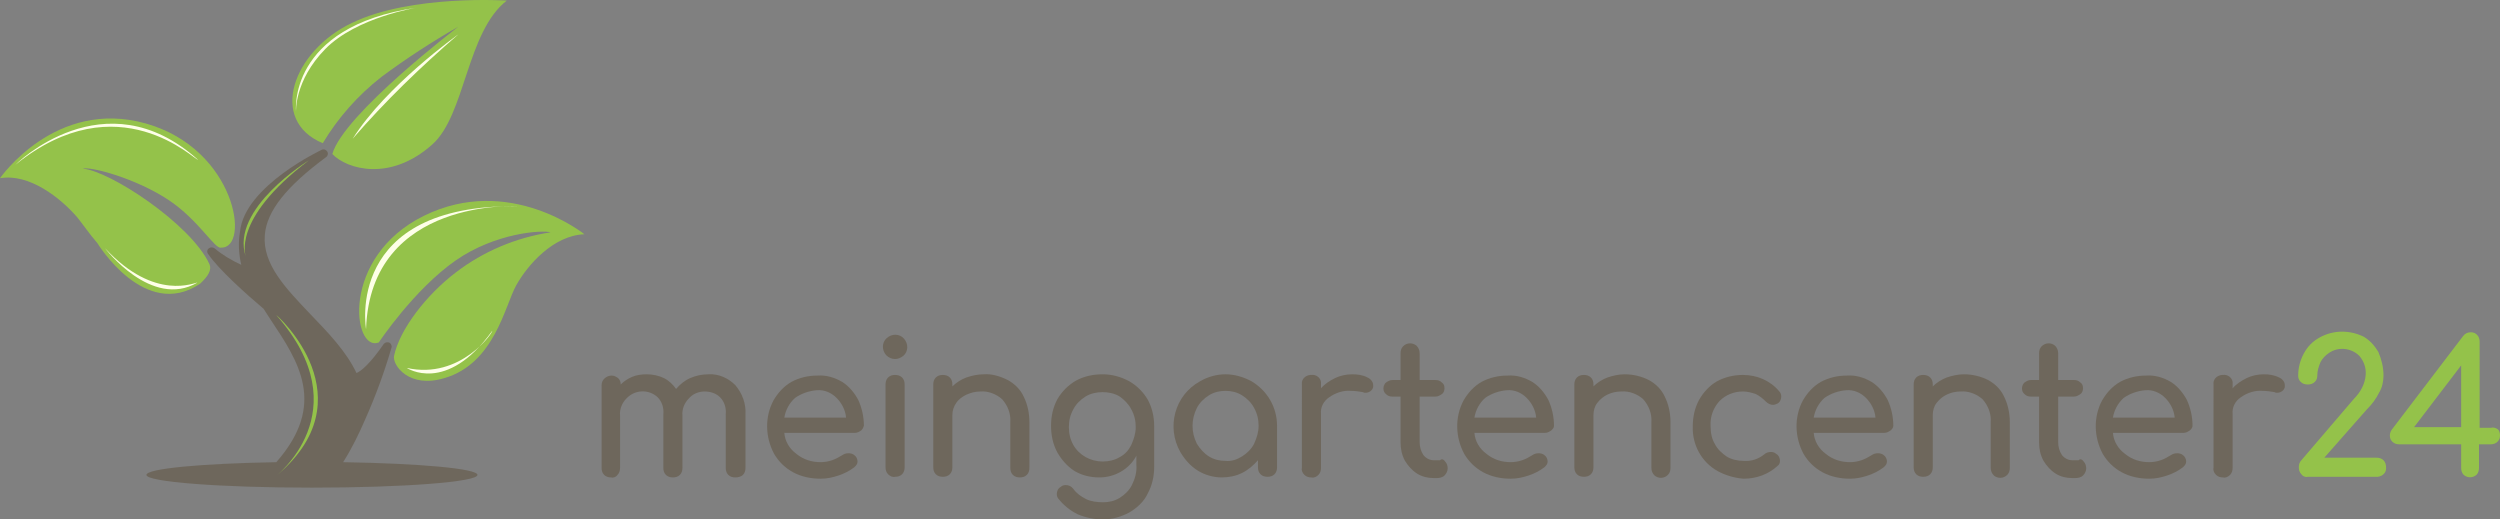 <?xml version="1.0" encoding="utf-8"?>
<!-- Generator: Adobe Illustrator 25.2.0, SVG Export Plug-In . SVG Version: 6.00 Build 0)  -->
<svg version="1.1" id="Ebene_1" xmlns="http://www.w3.org/2000/svg" xmlns:xlink="http://www.w3.org/1999/xlink" x="0px" y="0px"
	 viewBox="0 0 392.7 81.6" style="enable-background:new 0 0 392.7 81.6;" xml:space="preserve">
<rect x="0" y="0" width="392.7" height="81.6" fill="#808080" stroke="none"/>
<style type="text/css">
	.st0{fill:#6E675C;}
	.st1{fill:#94C24A;}
	.st2{fill:#3C3C3B;}
	.st3{fill:#FEFFE8;}
</style>
<path class="st0" d="M53.9,72.6c1.4-2.2,2.5-4.5,3.5-6.8c1.6-3.6,3-7.4,4.1-11.2c0.1-0.3-0.1-0.7-0.4-0.8c-0.3-0.1-0.6,0-0.8,0.2
	c-2.2,3.2-3.6,4.3-4.3,4.6c-1.6-3.4-4.5-6.4-7.2-9.2c-3.9-4.1-7.6-7.9-7.2-12.5c0.3-3.8,3.5-7.7,9.6-12.2c0.3-0.2,0.4-0.6,0.2-0.9
	c-0.2-0.3-0.5-0.4-0.8-0.3c0,0-12.2,5.7-12.9,12.9c-0.3,1.7-0.2,3.5,0.2,5.2c-1.5-0.7-2.9-1.5-4.2-2.6c-0.3-0.2-0.7-0.2-1,0.1
	c-0.2,0.2-0.2,0.6,0,0.8c1.6,2.4,6.2,6.5,8.7,8.6c0.4,0.6,0.7,1.1,1.1,1.7c4.4,6.6,8.9,13.3,0.9,22.4c-11.7,0.2-20.4,1-20.4,2
	c0,1.1,11.6,2,26,2c14.4,0,26-0.9,26-2C75,73.6,65.9,72.8,53.9,72.6z"/>
<g id="Gruppe_23" transform="translate(0 -0.005)">
	<g id="Gruppe_15">
		<path id="Pfad_23" class="st0" d="M115.5,60.5c1.1,1.3,1.7,2.9,1.6,4.6v8.4c0,0.4-0.1,0.8-0.4,1.1c-0.3,0.3-0.8,0.4-1.2,0.4
			c-0.4,0-0.8-0.1-1.1-0.4c-0.3-0.3-0.4-0.7-0.4-1.1v-8.4c0.1-1-0.2-2-0.9-2.7c-0.6-0.6-1.5-0.9-2.4-0.9c-1,0-1.9,0.4-2.5,1.1
			c-0.7,0.7-1.1,1.7-1,2.7v8.2c0,0.4-0.1,0.8-0.4,1.1c-0.3,0.3-0.7,0.4-1.1,0.4c-0.4,0-0.8-0.1-1.1-0.4c-0.3-0.3-0.4-0.7-0.4-1.1
			v-8.4c0.1-1-0.2-2-0.9-2.7c-1.4-1.3-3.6-1.2-4.9,0.2c-0.7,0.7-1.1,1.7-1,2.7v8.2c0,0.4-0.1,0.8-0.4,1.1c-0.2,0.3-0.6,0.5-1,0.4
			c-0.4,0-0.8-0.1-1.1-0.4c-0.3-0.3-0.4-0.7-0.4-1.1v-13c0-0.9,0.8-1.5,1.6-1.5c0.4,0,0.7,0.2,1,0.4c0.3,0.3,0.4,0.6,0.4,1
			c0.5-0.5,1.1-0.9,1.8-1.2c0.7-0.3,1.5-0.4,2.3-0.4c0.9,0,1.9,0.2,2.7,0.6c0.8,0.4,1.4,1,1.9,1.7c0.6-0.7,1.3-1.3,2.2-1.7
			c0.9-0.4,1.9-0.6,2.9-0.6C112.9,58.7,114.4,59.4,115.5,60.5z"/>
		<path id="Pfad_24" class="st0" d="M135.3,67.6c-0.3,0.2-0.6,0.4-1,0.4h-11.1c0.1,1.3,0.8,2.5,1.9,3.3c1.1,0.9,2.4,1.3,3.8,1.3
			c0.6,0,1.2-0.1,1.8-0.3c0.6-0.2,1.1-0.5,1.6-0.8c0.3-0.2,0.6-0.3,1-0.3c0.3,0,0.7,0.1,0.9,0.3c0.3,0.2,0.5,0.6,0.5,1
			c0,0.4-0.2,0.6-0.5,0.9c-0.8,0.6-1.6,1-2.5,1.3c-0.9,0.3-1.8,0.5-2.8,0.5c-1.5,0-3-0.3-4.3-1c-1.3-0.7-2.3-1.7-3-2.9
			c-1.4-2.6-1.5-5.8-0.1-8.4c0.7-1.2,1.6-2.2,2.8-2.9c1.3-0.7,2.7-1,4.1-1c1.4-0.1,2.7,0.3,3.9,1c1.1,0.7,1.9,1.7,2.5,2.8
			c0.6,1.3,0.9,2.7,0.9,4.1C135.6,67.2,135.5,67.4,135.3,67.6z M124.9,62.5c-0.9,0.8-1.5,1.9-1.7,3.1h9.7c-0.1-1.2-0.7-2.3-1.5-3.1
			c-0.8-0.8-1.9-1.3-3.1-1.2C127.1,61.4,125.9,61.8,124.9,62.5z"/>
		<path id="Pfad_25" class="st0" d="M139.2,55.8c-0.7-0.8-0.7-2,0.1-2.7c0.8-0.7,2-0.7,2.7,0.1c0.7,0.8,0.7,2-0.1,2.7
			c-0.4,0.3-0.8,0.5-1.3,0.5C140.1,56.4,139.6,56.2,139.2,55.8z M139.5,74.5c-0.3-0.3-0.4-0.7-0.4-1.1v-13c0-0.4,0.1-0.8,0.4-1.1
			c0.3-0.3,0.7-0.4,1.1-0.4c0.4,0,0.8,0.1,1.1,0.4c0.3,0.3,0.4,0.7,0.4,1.1v13c0,0.4-0.1,0.8-0.4,1.1c-0.3,0.3-0.7,0.4-1.1,0.4
			C140.2,75,139.8,74.8,139.5,74.5z"/>
		<path id="Pfad_26" class="st0" d="M158.3,59.7c1.1,0.6,2,1.5,2.5,2.6c0.6,1.2,0.9,2.6,0.9,4v7.2c0,0.4-0.1,0.8-0.4,1.1
			c-0.3,0.3-0.7,0.4-1.1,0.4c-0.4,0-0.8-0.1-1.1-0.4c-0.3-0.3-0.4-0.7-0.4-1.1v-7.2c0.1-1.3-0.4-2.6-1.3-3.6
			c-0.9-0.8-2.2-1.3-3.4-1.2c-0.8,0-1.5,0.2-2.2,0.5c-0.6,0.3-1.2,0.7-1.6,1.3c-0.4,0.6-0.6,1.2-0.6,1.9v8.2c0,0.4-0.1,0.8-0.4,1.1
			c-0.3,0.3-0.7,0.4-1.1,0.4c-0.4,0-0.8-0.1-1.1-0.4c-0.3-0.3-0.4-0.7-0.4-1.1v-13c0-0.4,0.1-0.8,0.4-1.1c0.3-0.3,0.7-0.4,1.1-0.4
			c0.4,0,0.8,0.1,1.1,0.4c0.3,0.3,0.4,0.7,0.4,1.1v0.3c0.6-0.6,1.4-1.1,2.2-1.4c0.9-0.3,1.8-0.5,2.7-0.5
			C155.8,58.7,157.1,59.1,158.3,59.7z"/>
		<path id="Pfad_27" class="st0" d="M177.4,59.9c1.2,0.7,2.2,1.7,2.9,2.9c0.7,1.3,1,2.7,1,4.2v6.3c0,1.5-0.3,2.9-1,4.2
			c-0.6,1.3-1.7,2.3-2.9,3c-1.3,0.7-2.7,1.1-4.2,1.1c-1.3,0-2.7-0.3-3.9-0.8c-1.2-0.6-2.2-1.4-3-2.4c-0.2-0.2-0.3-0.5-0.3-0.8
			c0-0.4,0.2-0.9,0.6-1.1c0.2-0.2,0.5-0.3,0.8-0.3c0.5,0,0.9,0.2,1.2,0.6c0.5,0.7,1.2,1.2,2,1.6c0.8,0.4,1.8,0.5,2.7,0.5
			c0.9,0,1.8-0.2,2.6-0.7c0.8-0.5,1.5-1.2,1.9-2c0.5-1,0.8-2.1,0.7-3.2v-1.4c-1.1,2.1-3.4,3.4-5.8,3.4c-1.4,0-2.7-0.3-3.9-1
			c-1.1-0.7-2-1.7-2.7-2.9c-0.7-1.3-1-2.7-1-4.2c0-1.5,0.3-2.9,1-4.2c0.7-1.2,1.7-2.2,2.9-2.9c1.3-0.7,2.7-1,4.2-1
			C174.7,58.8,176.1,59.2,177.4,59.9z M175.9,71.8c0.8-0.4,1.4-1.1,1.8-1.9c0.4-0.9,0.7-1.8,0.7-2.8c0-1-0.2-1.9-0.7-2.8
			c-0.4-0.8-1.1-1.5-1.8-2c-0.8-0.5-1.8-0.7-2.7-0.7c-0.9,0-1.9,0.2-2.7,0.7c-0.8,0.5-1.5,1.2-1.9,2c-0.5,0.9-0.7,1.8-0.7,2.8
			c0,1,0.2,1.9,0.7,2.8c0.9,1.6,2.7,2.6,4.6,2.6C174.1,72.5,175.1,72.3,175.9,71.8z"/>
		<path id="Pfad_28" class="st0" d="M196.6,59.9c2.5,1.5,4,4.1,4,7v6.5c0,0.4-0.1,0.8-0.4,1.1c-0.3,0.3-0.7,0.4-1.1,0.4
			c-0.4,0-0.8-0.1-1.1-0.4c-0.3-0.3-0.4-0.7-0.4-1.1v-1.1c-0.7,0.8-1.5,1.5-2.5,2c-1,0.5-2.1,0.7-3.2,0.7c-1.3,0-2.7-0.4-3.8-1.1
			c-1.1-0.7-2-1.7-2.7-2.9c-2.2-3.9-0.9-8.9,3.1-11.1c1.2-0.7,2.6-1.1,4-1.1C193.9,58.8,195.3,59.2,196.6,59.9z M195.1,71.7
			c0.8-0.5,1.5-1.2,1.9-2c0.4-0.9,0.7-1.8,0.7-2.8c0-1-0.2-1.9-0.7-2.8c-0.4-0.8-1.1-1.5-1.9-2c-0.8-0.5-1.7-0.7-2.6-0.7
			c-0.9,0-1.8,0.2-2.6,0.7c-0.8,0.5-1.5,1.2-1.9,2c-0.9,1.8-0.9,3.8,0,5.6c0.5,0.8,1.1,1.5,1.9,2c0.8,0.5,1.7,0.7,2.6,0.7
			C193.4,72.5,194.3,72.2,195.1,71.7z"/>
		<path id="Pfad_29" class="st0" d="M214.8,59.3c0.5,0.2,0.9,0.7,0.9,1.2v0.3c-0.1,0.5-0.6,0.9-1.2,0.9c-0.1,0-0.3,0-0.4-0.1
			c-0.6-0.1-1.3-0.2-1.9-0.2c-1.2-0.1-2.4,0.3-3.4,1c-0.9,0.6-1.4,1.6-1.3,2.6v8.5c0,0.4-0.1,0.8-0.4,1.1c-0.3,0.3-0.7,0.5-1.1,0.4
			c-0.4,0-0.8-0.1-1.1-0.4c-0.3-0.3-0.5-0.7-0.4-1.1V60.4c-0.1-0.8,0.5-1.4,1.3-1.5c0.1,0,0.2,0,0.2,0c0.7-0.1,1.4,0.4,1.5,1.1
			c0,0.1,0,0.3,0,0.4V61c0.6-0.7,1.4-1.2,2.2-1.6c0.8-0.4,1.8-0.6,2.7-0.6C213.2,58.8,214.1,58.9,214.8,59.3z"/>
		<path id="Pfad_30" class="st0" d="M227,72.5c0.3,0.3,0.4,0.7,0.4,1.1c0,0.4-0.2,0.8-0.5,1.1c-0.3,0.3-0.8,0.4-1.2,0.4h-0.5
			c-0.9,0-1.8-0.2-2.6-0.7c-0.8-0.5-1.4-1.2-1.9-2c-0.5-0.9-0.7-1.9-0.7-2.9v-7.2h-1.3c-0.4,0-0.7-0.1-1-0.4
			c-0.5-0.4-0.5-1.2-0.1-1.7c0,0,0.1-0.1,0.1-0.1c0.3-0.2,0.6-0.4,1-0.4h1.3v-4.2c0-0.4,0.1-0.8,0.4-1.1c0.6-0.6,1.5-0.6,2.1-0.1
			c0.3,0.3,0.5,0.7,0.5,1.2v4.2h2.5c0.4,0,0.7,0.1,1,0.4c0.3,0.2,0.4,0.5,0.4,0.9c0,0.3-0.1,0.7-0.4,0.9c-0.3,0.2-0.6,0.4-1,0.4H223
			v7.2c0,0.7,0.2,1.4,0.6,2c0.4,0.5,1,0.8,1.6,0.8h1C226.5,72,226.8,72.2,227,72.5z"/>
		<path id="Pfad_31" class="st0" d="M243.7,67.6c-0.3,0.2-0.6,0.4-1,0.4h-11.1c0.1,1.3,0.8,2.5,1.9,3.3c1.1,0.9,2.4,1.3,3.8,1.3
			c0.6,0,1.2-0.1,1.8-0.3c0.6-0.2,1.1-0.5,1.6-0.8c0.3-0.2,0.6-0.3,1-0.3c0.3,0,0.7,0.1,0.9,0.3c0.3,0.2,0.5,0.6,0.5,1
			c0,0.4-0.2,0.6-0.5,0.9c-0.8,0.6-1.6,1-2.5,1.3c-0.9,0.3-1.8,0.5-2.8,0.5c-1.5,0-3-0.3-4.3-1c-1.3-0.7-2.3-1.7-3-2.9
			c-1.4-2.6-1.5-5.8-0.1-8.4c0.7-1.2,1.6-2.2,2.8-2.9c1.3-0.7,2.7-1,4.1-1c1.4-0.1,2.7,0.3,3.9,1c1.1,0.7,1.9,1.7,2.5,2.8
			c0.6,1.3,0.9,2.7,0.9,4.1C244.1,67.2,243.9,67.4,243.7,67.6z M233.3,62.5c-0.9,0.8-1.5,1.9-1.7,3.1h9.7c-0.1-1.2-0.7-2.3-1.5-3.1
			c-0.8-0.8-1.9-1.3-3.1-1.2C235.5,61.4,234.3,61.8,233.3,62.5z"/>
		<path id="Pfad_32" class="st0" d="M259,59.7c1.1,0.6,2,1.5,2.5,2.6c0.6,1.2,0.9,2.6,0.9,4v7.2c0,0.4-0.1,0.8-0.4,1.1
			c-0.6,0.6-1.5,0.6-2.1,0.1c-0.3-0.3-0.5-0.7-0.5-1.2v-7.2c0.1-1.3-0.4-2.6-1.3-3.6c-0.9-0.8-2.2-1.3-3.4-1.2
			c-1.5,0-2.9,0.6-3.8,1.8c-0.4,0.5-0.6,1.2-0.6,1.9v8.2c0,0.4-0.1,0.8-0.4,1.1c-0.3,0.3-0.7,0.4-1.1,0.4c-0.4,0-0.8-0.1-1.1-0.4
			c-0.3-0.3-0.4-0.7-0.4-1.1v-13c0-0.4,0.1-0.8,0.4-1.1c0.3-0.3,0.7-0.4,1.1-0.4c0.4,0,0.8,0.1,1.1,0.4c0.3,0.3,0.4,0.7,0.4,1.1v0.3
			c0.6-0.6,1.4-1.1,2.2-1.4c0.9-0.3,1.8-0.5,2.7-0.5C256.5,58.8,257.8,59.1,259,59.7z"/>
		<path id="Pfad_33" class="st0" d="M269.8,74c-2.5-1.4-4-4.1-3.9-7c0-1.5,0.3-2.9,1-4.2c0.7-1.2,1.6-2.2,2.8-2.9
			c1.3-0.7,2.7-1,4.1-1c2.2,0,4.3,0.9,5.7,2.6c0.2,0.2,0.3,0.5,0.3,0.8c0,0.4-0.2,0.9-0.6,1.1c-0.2,0.1-0.5,0.2-0.7,0.2
			c-0.4,0-0.8-0.2-1.1-0.5c-0.5-0.5-1-0.9-1.6-1.2c-0.6-0.2-1.3-0.4-2-0.4c-1.4,0-2.7,0.5-3.7,1.5c-1,1.1-1.5,2.5-1.4,4
			c0,1,0.2,2,0.7,2.8c0.4,0.8,1.1,1.4,1.8,1.9c0.8,0.5,1.8,0.7,2.7,0.7c1.2,0.1,2.3-0.3,3.2-1c0.3-0.3,0.7-0.4,1.1-0.4
			c0.3,0,0.6,0.1,0.8,0.3c0.4,0.2,0.6,0.7,0.6,1.1c0,0.3-0.1,0.6-0.4,0.8c-1.4,1.3-3.3,2-5.3,2C272.5,75.1,271.1,74.7,269.8,74z"/>
		<path id="Pfad_34" class="st0" d="M297,67.6c-0.3,0.2-0.6,0.4-1,0.4h-11.1c0.1,1.3,0.8,2.5,1.9,3.3c1.1,0.9,2.4,1.3,3.8,1.3
			c0.6,0,1.2-0.1,1.8-0.3c0.6-0.2,1.1-0.5,1.6-0.8c0.3-0.2,0.6-0.3,1-0.3c0.3,0,0.7,0.1,0.9,0.3c0.3,0.2,0.5,0.6,0.5,1
			c0,0.4-0.2,0.6-0.5,0.9c-0.8,0.6-1.6,1-2.5,1.3c-0.9,0.3-1.8,0.5-2.8,0.5c-1.5,0-3-0.3-4.3-1c-1.3-0.7-2.3-1.7-3-2.9
			c-1.4-2.6-1.5-5.8-0.1-8.4c0.7-1.2,1.6-2.2,2.8-2.9c1.3-0.7,2.7-1,4.1-1c1.4-0.1,2.7,0.3,3.9,1c1.1,0.7,1.9,1.7,2.5,2.8
			c0.6,1.3,0.9,2.7,0.9,4.1C297.4,67.2,297.2,67.4,297,67.6z M286.6,62.5c-0.9,0.8-1.5,1.9-1.7,3.1h9.7c-0.1-1.2-0.7-2.3-1.5-3.1
			c-0.8-0.8-1.9-1.3-3.1-1.2C288.8,61.4,287.6,61.8,286.6,62.5z"/>
		<path id="Pfad_35" class="st0" d="M312.3,59.7c1.1,0.6,2,1.5,2.5,2.6c0.6,1.2,0.9,2.6,0.9,4v7.2c0,0.4-0.1,0.8-0.4,1.1
			c-0.6,0.6-1.5,0.6-2.1,0.1c-0.3-0.3-0.5-0.7-0.5-1.2v-7.2c0.1-1.3-0.4-2.6-1.3-3.6c-0.9-0.8-2.2-1.3-3.4-1.2
			c-1.5,0-2.9,0.6-3.8,1.8c-0.4,0.5-0.6,1.2-0.6,1.9v8.2c0,0.4-0.1,0.8-0.4,1.1c-0.3,0.3-0.7,0.4-1.1,0.4c-0.4,0-0.8-0.1-1.1-0.4
			c-0.3-0.3-0.4-0.7-0.4-1.1v-13c0-0.4,0.1-0.8,0.4-1.1c0.3-0.3,0.7-0.4,1.1-0.4c0.4,0,0.8,0.1,1.1,0.4c0.3,0.3,0.4,0.7,0.4,1.1v0.3
			c0.6-0.6,1.4-1.1,2.2-1.4c0.9-0.3,1.8-0.5,2.7-0.5C309.8,58.8,311.1,59.1,312.3,59.7z"/>
		<path id="Pfad_36" class="st0" d="M327.3,72.5c0.3,0.3,0.4,0.7,0.4,1.1c0,0.4-0.2,0.8-0.5,1.1c-0.3,0.3-0.8,0.4-1.2,0.4h-0.5
			c-0.9,0-1.8-0.2-2.6-0.7c-0.8-0.5-1.4-1.2-1.9-2c-0.5-0.9-0.7-1.9-0.7-2.9v-7.2H319c-0.4,0-0.7-0.1-1-0.4
			c-0.5-0.4-0.5-1.2-0.1-1.7c0,0,0.1-0.1,0.1-0.1c0.3-0.2,0.6-0.4,1-0.4h1.3v-4.2c0-0.4,0.1-0.8,0.4-1.1c0.6-0.6,1.5-0.6,2.1-0.1
			c0.3,0.3,0.5,0.7,0.5,1.2v4.2h2.5c0.4,0,0.7,0.1,1,0.4c0.3,0.2,0.4,0.5,0.4,0.9c0,0.3-0.1,0.7-0.4,0.9c-0.3,0.2-0.6,0.4-1,0.4
			h-2.5v7.2c0,0.7,0.2,1.4,0.6,2c0.4,0.5,1,0.8,1.6,0.8h1C326.8,72,327.1,72.2,327.3,72.5z"/>
		<path id="Pfad_37" class="st0" d="M344,67.6c-0.3,0.2-0.6,0.4-1,0.4h-11.1c0.1,1.3,0.8,2.5,1.9,3.3c1.1,0.9,2.4,1.3,3.8,1.3
			c0.6,0,1.2-0.1,1.8-0.3c0.6-0.2,1.1-0.5,1.6-0.8c0.3-0.2,0.6-0.3,1-0.3c0.3,0,0.7,0.1,0.9,0.3c0.3,0.2,0.5,0.6,0.5,1
			c0,0.4-0.2,0.6-0.5,0.9c-0.8,0.6-1.6,1-2.5,1.3c-0.9,0.3-1.8,0.5-2.8,0.5c-1.5,0-3-0.3-4.3-1c-1.3-0.7-2.3-1.7-3-2.9
			c-1.4-2.6-1.5-5.8-0.1-8.4c0.7-1.2,1.6-2.2,2.8-2.9c1.3-0.7,2.7-1,4.1-1c1.4-0.1,2.7,0.3,3.9,1c1.1,0.7,1.9,1.7,2.5,2.8
			c0.6,1.3,0.9,2.7,0.9,4.1C344.4,67.2,344.2,67.4,344,67.6z M333.6,62.5c-0.9,0.8-1.5,1.9-1.7,3.1h9.7c-0.1-1.2-0.7-2.3-1.5-3.1
			c-0.8-0.8-1.9-1.3-3.1-1.2C335.8,61.4,334.6,61.8,333.6,62.5z"/>
		<path id="Pfad_38" class="st0" d="M358,59.3c0.5,0.2,0.9,0.7,0.9,1.2v0.3c-0.1,0.5-0.6,0.9-1.2,0.9c-0.1,0-0.3,0-0.4-0.1
			c-0.6-0.1-1.3-0.2-1.9-0.2c-1.2-0.1-2.4,0.3-3.4,1c-0.9,0.6-1.4,1.6-1.3,2.6v8.5c0,0.4-0.1,0.8-0.4,1.1c-0.3,0.3-0.7,0.5-1.1,0.4
			c-0.4,0-0.8-0.1-1.1-0.4c-0.3-0.3-0.5-0.7-0.4-1.1V60.4c-0.1-0.8,0.5-1.4,1.3-1.5c0.1,0,0.2,0,0.2,0c0.7-0.1,1.4,0.4,1.5,1.1
			c0,0.1,0,0.3,0,0.4V61c0.6-0.7,1.4-1.2,2.2-1.6c0.8-0.4,1.8-0.6,2.7-0.6C356.4,58.8,357.2,58.9,358,59.3z"/>
		<path id="Pfad_39" class="st1" d="M361.5,74.5c-0.3-0.3-0.4-0.7-0.4-1.1c0-0.4,0.1-0.8,0.4-1.1l8.3-9.7c1-1,1.7-2.3,1.8-3.7
			c0.1-1.1-0.3-2.2-1-3c-0.7-0.7-1.7-1.1-2.7-1.1c-0.7,0-1.4,0.2-2,0.6c-0.6,0.4-1.1,0.9-1.4,1.5c-0.3,0.7-0.5,1.4-0.5,2.1
			c0,0.4-0.1,0.7-0.4,1c-0.3,0.3-0.7,0.4-1.1,0.4c-0.4,0-0.8-0.1-1.1-0.4c-0.3-0.3-0.4-0.6-0.4-1c0-1.2,0.3-2.4,0.9-3.5
			c0.6-1.1,1.4-1.9,2.5-2.5c1.1-0.6,2.3-0.9,3.5-0.9c1.2,0,2.4,0.3,3.4,0.8c1,0.6,1.7,1.4,2.3,2.4c0.5,1.2,0.8,2.4,0.8,3.7
			c0,0.9-0.2,1.9-0.7,2.7c-0.5,1-1.1,1.8-1.9,2.6l-6.7,7.6h8.2c0.4,0,0.8,0.1,1.1,0.4c0.3,0.3,0.4,0.7,0.4,1.1
			c0.1,0.8-0.5,1.4-1.3,1.5c-0.1,0-0.2,0-0.2,0h-10.8C362.1,75,361.7,74.8,361.5,74.5z"/>
		<path id="Pfad_40" class="st1" d="M392.3,67.4c0.3,0.2,0.4,0.6,0.4,1c0,0.4-0.1,0.7-0.4,1c-0.3,0.3-0.7,0.4-1.1,0.4h-1.8v3.7
			c0,0.4-0.1,0.8-0.4,1.1c-0.6,0.5-1.4,0.5-2,0c-0.3-0.3-0.4-0.7-0.4-1.1v-3.7h-9.7c-0.4,0-0.8-0.1-1.1-0.4c-0.3-0.3-0.4-0.6-0.4-1
			c0-0.3,0.1-0.6,0.3-0.9l11.2-14.7c0.3-0.4,0.7-0.6,1.2-0.6c0.4,0,0.7,0.1,1,0.4c0.3,0.3,0.4,0.7,0.4,1.1v13.5h1.8
			C391.6,67.1,392,67.2,392.3,67.4z M386.6,67.1v-9.7l-7.4,9.7H386.6z"/>
	</g>
	<g id="Gruppe_22">
		<path id="Pfad_41" class="st1" d="M79.6,0.1c-6.3,4.9-6.5,18-11.7,22.6c-6.6,5.9-13.4,3.9-15.7,1.5C54,17.9,72,4.2,72,4.2
			c-4.2,2.4-8.2,5-12.1,7.9c-3.7,2.9-6.8,6.4-9.2,10.4C42.1,18.9,46,8,55.3,3.6C64.6-0.9,79.7,0.1,79.6,0.1L79.6,0.1"/>
		<g id="Gruppe_21">
			<g id="Gruppe_16">
				<path id="Pfad_43" class="st2" d="M52.3,75.4"/>
				<path id="Pfad_44" class="st1" d="M48.5,25.2c0,0-12.4,7.6-9.9,15.1C38.7,40.4,36.1,34.6,48.5,25.2z"/>
				<path id="Pfad_45" class="st1" d="M43.1,75c0,0,13.7-10.3,0.3-25.5C43.4,49.4,58.3,62.6,43.1,75z"/>
			</g>
			<g id="Gruppe_20">
				<g id="Gruppe_17">
					<path id="Pfad_46" class="st3" d="M72,5.4c0,0-11.4,8.1-16.6,16.4C60.5,15.9,66.1,10.5,72,5.4z"/>
				</g>
				<g id="Gruppe_18">
					<path id="Pfad_47" class="st1" d="M22.9,19.4C8.7,15.4,0,28,0,28c4.6-0.8,9.5,3.1,12.1,6.1c0.9,1.1,1.9,2.6,3.2,4.1l0,0
						c0,0,7.4,12.2,16.1,6.4c1.3-1.2,1.9-2.2,1.5-3.1C30,35.2,17.2,26.8,13,26.5c1.1-0.4,8.4,1.5,13.6,5c4.6,3.1,7.2,7.7,8.1,7.4
						C39.4,39.1,37.1,23.4,22.9,19.4z"/>
					<path id="Pfad_48" class="st3" d="M2.4,25.9c0,0,14-14,28.7-0.8C30.7,25.3,18.6,12.8,2.4,25.9z"/>
					<path id="Pfad_49" class="st3" d="M16.5,39c0,0,7.3,9.6,14.5,5.4C30.7,44.3,24.4,47.5,16.5,39z"/>
				</g>
				<g id="Gruppe_19">
					<path id="Pfad_50" class="st1" d="M59.5,53.8c0,0,5.5-8.3,12.1-12.9c6.2-4.3,13.5-4.8,14.9-4.4c-5.4,0.8-10.6,3-14.9,6.3
						c-4.6,3.5-8.8,8.9-9.7,13.1c-0.3,1.4,2.3,5.2,7.9,3.5c7.9-2.3,9.5-11.4,11.3-14.6s5.8-7.8,10.7-8c0,0-11.8-9.5-25.2-2.9
						C53.4,40.4,55.4,55.4,59.5,53.8z"/>
					<path id="Pfad_51" class="st3" d="M57.5,51.7c0,0-3.5-19.7,23.9-19.3C81.6,32.4,58.2,30.9,57.5,51.7z"/>
					<path id="Pfad_52" class="st3" d="M63.9,57.8c0,0,6.2,4.2,13.4-5.8C77.6,52,72.4,59.7,63.9,57.8z"/>
				</g>
			</g>
		</g>
		<path id="Pfad_53" class="st3" d="M46.5,17.6c0,0-1.5-13.4,19-16.4c0,0-9.5,1.5-14.4,6.5S46.5,17.6,46.5,17.6z"/>
	</g>
</g>
</svg>
